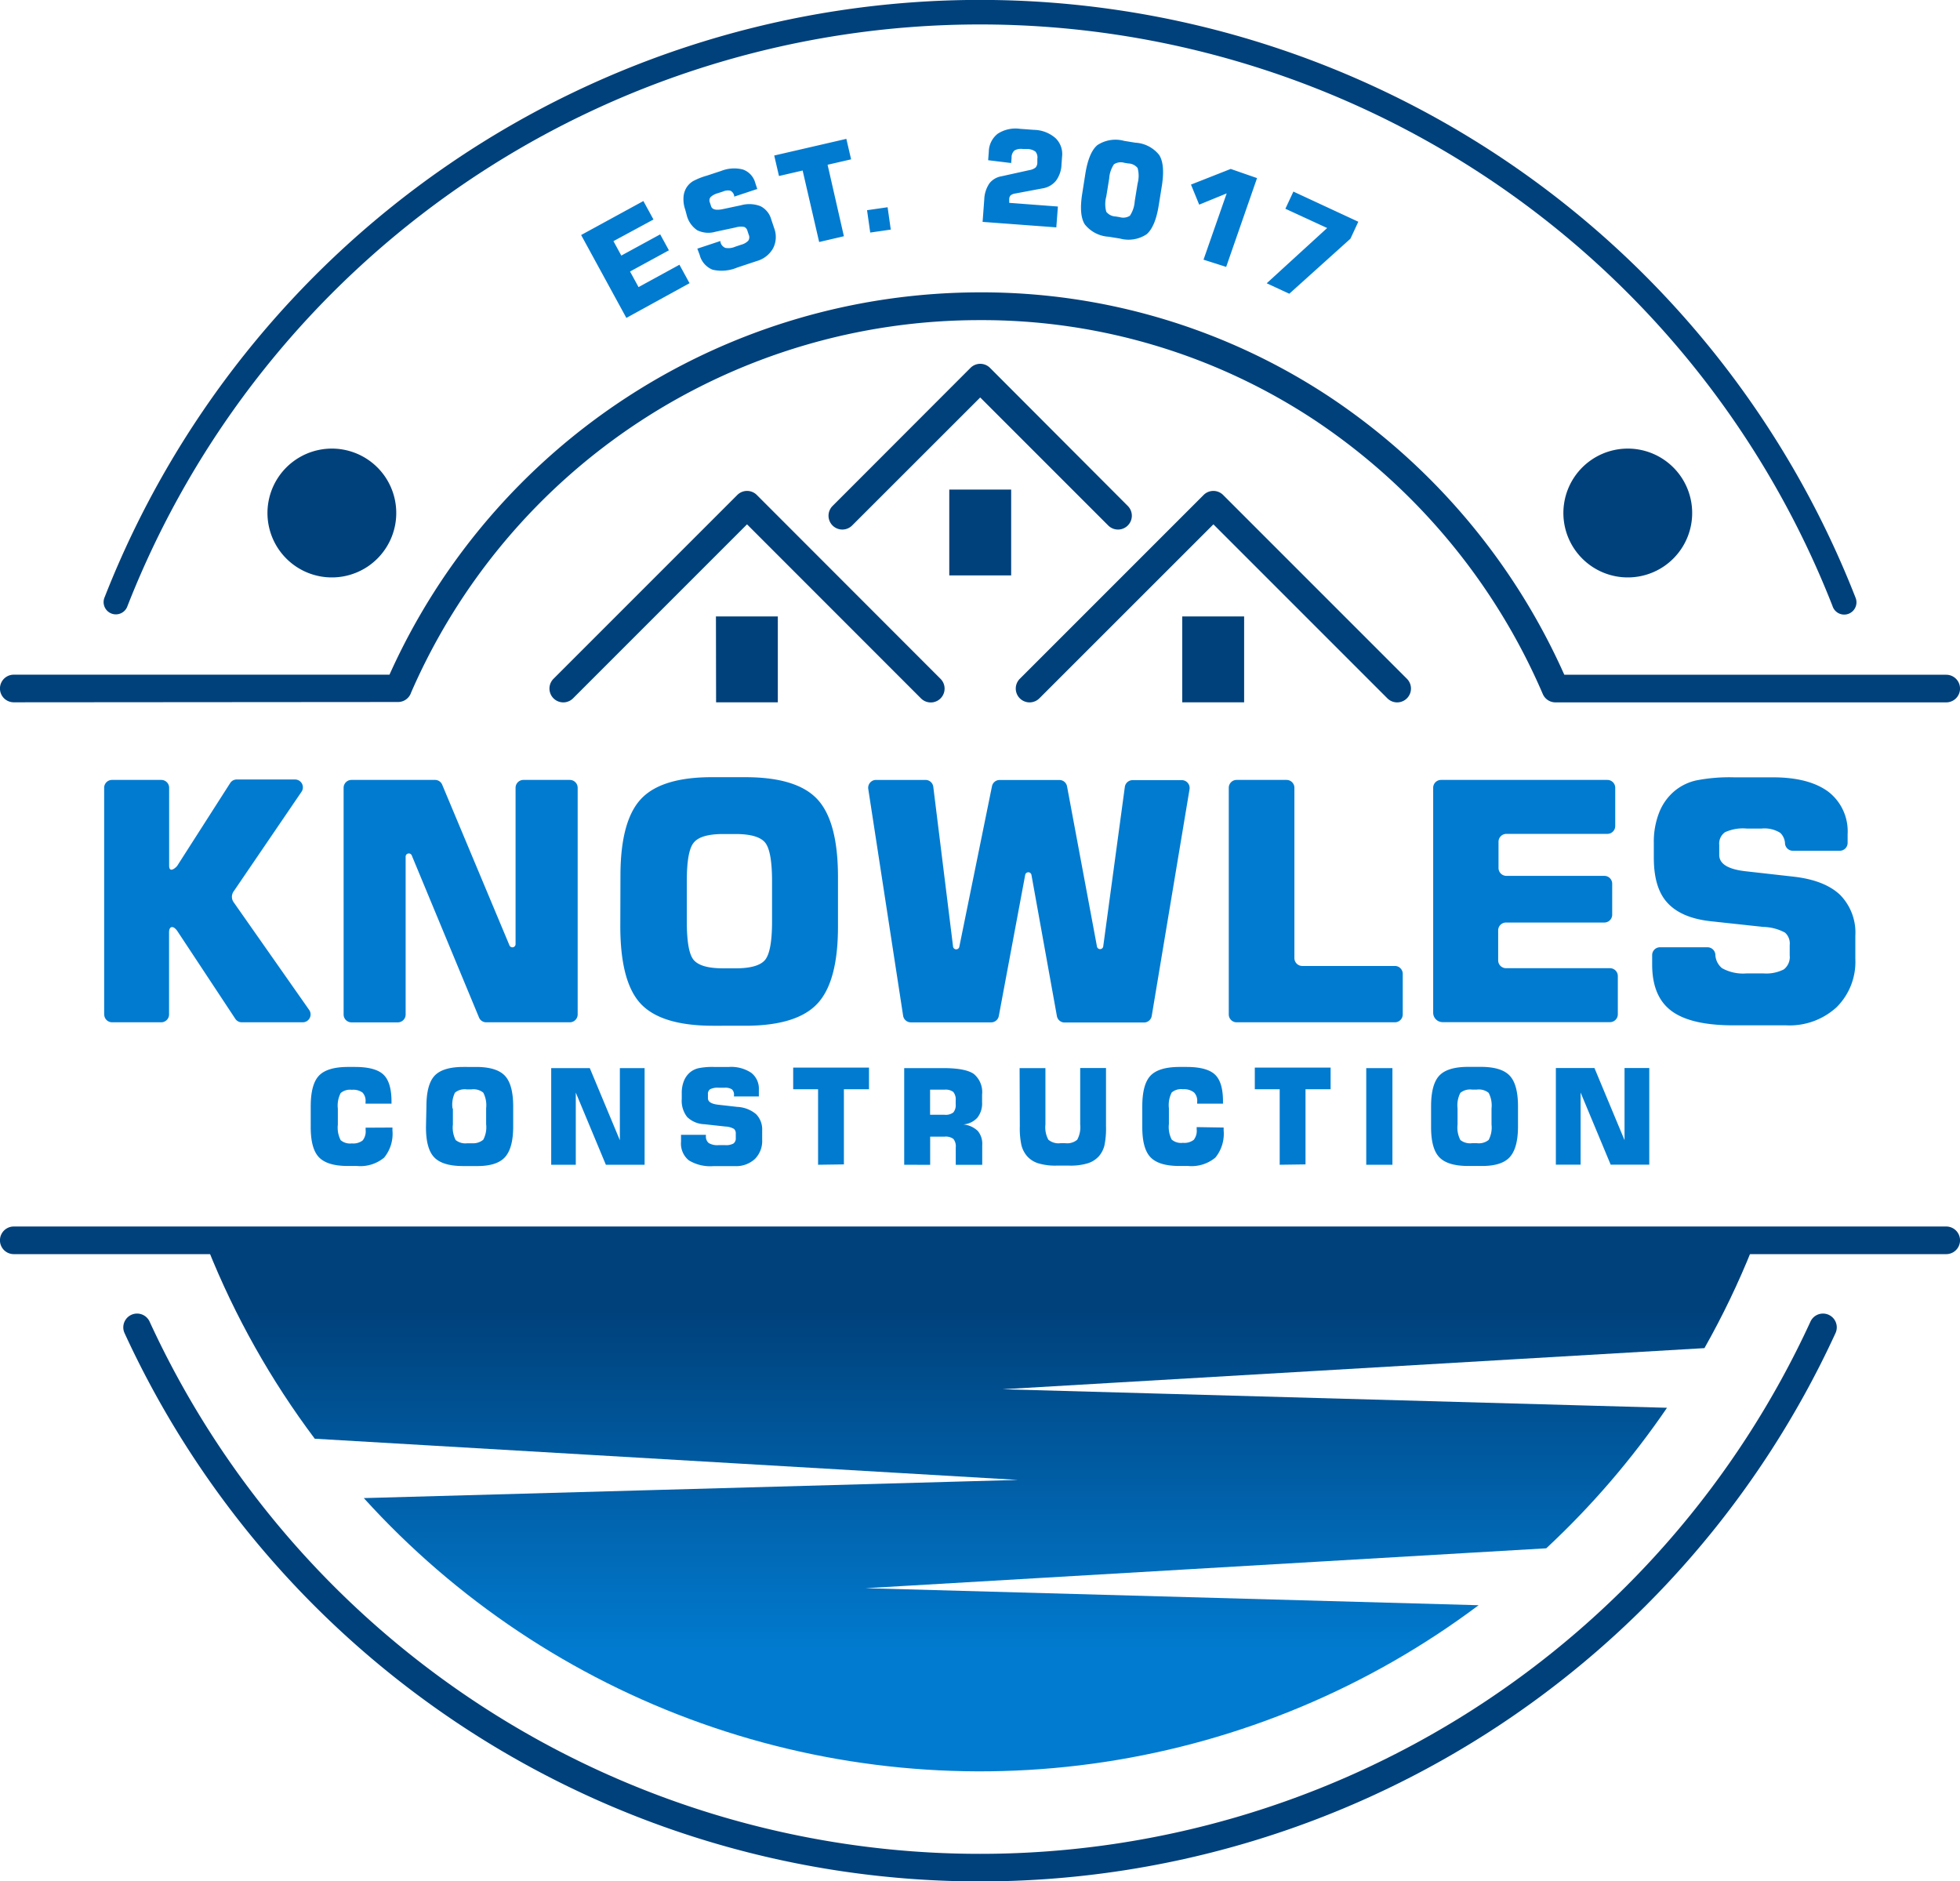 <svg xmlns="http://www.w3.org/2000/svg" xmlns:xlink="http://www.w3.org/1999/xlink" width="271.74" height="260.81" viewBox="0 0 271.74 260.81">
  <defs>
    <clipPath id="clip-path">
      <path d="M28.81,173.08a115.08,115.08,0,0,0,14.83,26.37l97.5,5.71-90.7,2.52A115.27,115.27,0,0,0,205,222.53l-85-2.36,94.38-5.53a115.88,115.88,0,0,0,16.74-19.48L139,192.59l97.31-5.7a114.78,114.78,0,0,0,6.63-13.81Z" style="fill: none;clip-rule: evenodd"/>
    </clipPath>
    <linearGradient id="Безымянный_градиент" data-name="Безымянный градиент" x1="135.87" y1="181.66" x2="135.87" y2="229.22" gradientUnits="userSpaceOnUse">
      <stop offset="0" stop-color="#00417b"/>
      <stop offset="1" stop-color="#017bd0"/>
    </linearGradient>
  </defs>
  <title>knowles</title>
  <g id="Слой_2" data-name="Слой 2">
    <g id="Слой_1-2" data-name="Слой 1">
      <path d="M178.21,28.94l1.11-2.38,9,4.18-1.09,2.35-8.48,7.63-3.13-1.45L184,31.61Zm-13.09-3.35,5.51-2.17,3.65,1.27L170,37,166.86,36l3.21-9.19-3.81,1.56Zm-14.65-1.47q.48-3,1.67-4a4.55,4.55,0,0,1,3.72-.59l1.54.25a4.53,4.53,0,0,1,3.33,1.73q.82,1.33.35,4.28l-.43,2.68q-.47,2.95-1.67,4a4.53,4.53,0,0,1-3.71.6l-1.54-.25a4.56,4.56,0,0,1-3.34-1.73q-.82-1.32-.34-4.29Zm3.31.64-.4,2.47a4,4,0,0,0,0,2.13,1.72,1.72,0,0,0,1.3.65l.55.09a1.72,1.72,0,0,0,1.42-.19,4.09,4.09,0,0,0,.67-2l.4-2.47a4.09,4.09,0,0,0,0-2.15,1.72,1.72,0,0,0-1.29-.63l-.55-.09a1.72,1.72,0,0,0-1.44.21A4,4,0,0,0,153.78,24.76Zm-17.55,6,.23-3.1a4.27,4.27,0,0,1,.7-2.22,2.66,2.66,0,0,1,1.68-1l3.89-.86a1.81,1.81,0,0,0,.84-.35,1,1,0,0,0,.25-.68l0-.53a1.26,1.26,0,0,0-.26-1,1.9,1.9,0,0,0-1.15-.36l-.58,0a1.81,1.81,0,0,0-1.18.2,1.27,1.27,0,0,0-.4,1l-.06.74L137,22.21l.09-1.17a3.23,3.23,0,0,1,1.25-2.51,4.54,4.54,0,0,1,3.09-.67l1.9.14a4.69,4.69,0,0,1,3,1.14,3.05,3.05,0,0,1,.92,2.57l-.08,1.08a4,4,0,0,1-.77,2.27,3,3,0,0,1-1.89,1.06l-3.77.71a1.3,1.3,0,0,0-.62.25.76.76,0,0,0-.2.52l0,.52,6.75.51-.22,2.89Zm-15.58,1.48-.44-3.1,2.85-.41.44,3.1Zm-7.08,1.31-2.29-9.91L108,24.4l-.66-2.84,10-2.31.66,2.84-3.26.75L117,32.75Zm-16.89.92,3.2-1.06,0,.13a1.15,1.15,0,0,0,.67.82,2.31,2.31,0,0,0,1.36-.15l.83-.28a2.1,2.1,0,0,0,1-.56.84.84,0,0,0,.07-.82l-.18-.54a.79.79,0,0,0-.45-.55,2.56,2.56,0,0,0-1.19.07l-2.8.6a3.51,3.51,0,0,1-2.52-.21,3.56,3.56,0,0,1-1.46-2.09L95,29.05a4.3,4.3,0,0,1-.24-1.64A2.88,2.88,0,0,1,95.18,26a2.76,2.76,0,0,1,.91-.89A9.37,9.37,0,0,1,98,24.35l2-.66A4.86,4.86,0,0,1,103,23.5a2.7,2.7,0,0,1,1.71,1.85l.28.85-3.2,1.06,0-.13a1,1,0,0,0-.52-.69,1.62,1.62,0,0,0-1,.1l-.77.25a2.33,2.33,0,0,0-1,.55.75.75,0,0,0-.08.74l.17.52q.23.68,1.62.39l2.55-.54a4.25,4.25,0,0,1,2.69.14,2.91,2.91,0,0,1,1.48,1.84l.4,1.19a3.45,3.45,0,0,1-.14,2.79,3.75,3.75,0,0,1-2.27,1.78l-2.71.9a5.55,5.55,0,0,1-3.41.3A3,3,0,0,1,97,35.32Zm-9.84,9.6L80.57,32.58l8.63-4.71,1.4,2.56-5.55,3,1.09,2,5.39-2.94,1.21,2.21-5.39,2.94,1.18,2.16,5.67-3.1,1.4,2.56Z" style="fill: #017bd0"/>
      <path d="M215.71,161.46v-13.4h5.35l4.17,10v-10h3.43v13.4h-5.35l-4.17-10v10Zm-17.3-8.09q0-3.05,1.14-4.26t4-1.21h1.76q2.85,0,4,1.22t1.15,4.26v2.78q0,3-1.15,4.26t-4,1.22h-1.76q-2.84,0-4-1.21t-1.14-4.26Zm3.67.3v2.21a3.76,3.76,0,0,0,.39,2.16,2.17,2.17,0,0,0,1.62.44h.67a2.17,2.17,0,0,0,1.63-.45,3.69,3.69,0,0,0,.4-2.15v-2.21a3.76,3.76,0,0,0-.4-2.17,2.16,2.16,0,0,0-1.63-.45h-.67a2.14,2.14,0,0,0-1.62.45A3.77,3.77,0,0,0,202.08,153.67Zm-12.66,7.8v-13.4h3.63v13.4Zm-12,0V151h-3.45v-3h10.51v3H181v10.42Zm-7.77-5.16v.39a5.22,5.22,0,0,1-1.15,3.78,5.16,5.16,0,0,1-3.77,1.16h-1.22q-2.84,0-4-1.21t-1.14-4.27v-2.78q0-3.06,1.14-4.26t4-1.21h1q2.82,0,3.94,1.06t1.11,3.75V153h-3.58v-.24a1.67,1.67,0,0,0-.42-1.3A2.22,2.22,0,0,0,164,151a2,2,0,0,0-1.55.45,3.82,3.82,0,0,0-.39,2.17v2.2a3.79,3.79,0,0,0,.39,2.16,2,2,0,0,0,1.55.45,2.13,2.13,0,0,0,1.5-.41,2,2,0,0,0,.41-1.46v-.31Zm-28.29-8.24h3.58v7.81a3.62,3.62,0,0,0,.41,2.12,2.18,2.18,0,0,0,1.68.48h.66a2.17,2.17,0,0,0,1.66-.48,3.65,3.65,0,0,0,.41-2.13v-7.81h3.58v8.09a11.46,11.46,0,0,1-.22,2.65,3.64,3.64,0,0,1-.75,1.47,3.5,3.5,0,0,1-1.57,1,8.2,8.2,0,0,1-2.54.32h-1.77a8.2,8.2,0,0,1-2.54-.32,3.44,3.44,0,0,1-1.56-1,3.73,3.73,0,0,1-.77-1.49,10.94,10.94,0,0,1-.23-2.62Zm-16,13.4v-13.4h5.4q3.1,0,4.25.81a3.26,3.26,0,0,1,1.15,2.86v1.08a3.17,3.17,0,0,1-.66,2.13,2.91,2.91,0,0,1-1.94.93,3.36,3.36,0,0,1,2,.9,2.75,2.75,0,0,1,.62,1.93v2.77h-3.67v-2.41a1.63,1.63,0,0,0-.33-1.18,1.77,1.77,0,0,0-1.22-.32h-2v3.91Zm3.59-6.93h2a1.76,1.76,0,0,0,1.22-.32,1.59,1.59,0,0,0,.33-1.16v-.51a1.63,1.63,0,0,0-.33-1.17,1.76,1.76,0,0,0-1.22-.32h-2Zm-15.53,6.93V151h-3.45v-3h10.51v3H117v10.42Zm-19-4.15h3.45v.14a1.18,1.18,0,0,0,.39,1,2.37,2.37,0,0,0,1.37.29h.9a2.16,2.16,0,0,0,1.15-.22.87.87,0,0,0,.33-.78v-.58a.81.81,0,0,0-.26-.68,2.63,2.63,0,0,0-1.18-.32l-2.92-.32a3.6,3.6,0,0,1-2.38-1,3.65,3.65,0,0,1-.75-2.5v-.83a4.41,4.41,0,0,1,.3-1.67,3,3,0,0,1,.86-1.2,2.84,2.84,0,0,1,1.18-.57,9.56,9.56,0,0,1,2.07-.17h2.15a5,5,0,0,1,3.07.81,2.77,2.77,0,0,1,1.06,2.34V152h-3.45v-.14a1,1,0,0,0-.28-.84,1.66,1.66,0,0,0-1-.23h-.83a2.39,2.39,0,0,0-1.18.2.76.76,0,0,0-.32.7v.56q0,.74,1.45.9l2.65.3a4.36,4.36,0,0,1,2.57,1,3,3,0,0,1,.85,2.26V158a3.53,3.53,0,0,1-1,2.66,3.84,3.84,0,0,1-2.78,1H98.9a5.69,5.69,0,0,1-3.41-.81,3,3,0,0,1-1.07-2.58Zm-18,4.15v-13.4h5.35l4.17,10v-10h3.43v13.4H84l-4.17-10v10Zm-17.3-8.09q0-3.05,1.14-4.26t4-1.21H66q2.85,0,4,1.22t1.15,4.26v2.78q0,3-1.15,4.26t-4,1.22H64.2q-2.84,0-4-1.21t-1.14-4.26Zm3.67.3v2.21a3.76,3.76,0,0,0,.39,2.16,2.17,2.17,0,0,0,1.62.44h.67A2.17,2.17,0,0,0,67,158a3.69,3.69,0,0,0,.4-2.15v-2.21a3.76,3.76,0,0,0-.4-2.17,2.16,2.16,0,0,0-1.63-.45h-.67a2.14,2.14,0,0,0-1.62.45A3.77,3.77,0,0,0,62.74,153.67Zm-8.38,2.63v.39a5.22,5.22,0,0,1-1.15,3.78,5.16,5.16,0,0,1-3.77,1.16H48.22q-2.84,0-4-1.21t-1.14-4.27v-2.78q0-3.06,1.14-4.26t4-1.21h1q2.82,0,3.94,1.06t1.12,3.75V153H50.68v-.24a1.67,1.67,0,0,0-.42-1.3,2.22,2.22,0,0,0-1.48-.38,2,2,0,0,0-1.55.45,3.82,3.82,0,0,0-.39,2.17v2.2a3.8,3.8,0,0,0,.39,2.16,2,2,0,0,0,1.55.45,2.13,2.13,0,0,0,1.5-.41,2,2,0,0,0,.41-1.46v-.31Z" style="fill: #017bd0"/>
      <g style="clip-path: url(#clip-path)">
        <rect x="28.81" y="173.08" width="214.11" height="72.48" style="fill: url(#Безымянный_градиент)"/>
      </g>
      <path d="M17.27,184.81a1.91,1.91,0,0,1,3.47-1.6,126.72,126.72,0,0,0,230.27,0,1.91,1.91,0,1,1,3.47,1.6,130.54,130.54,0,0,1-237.21,0M233,66a8.93,8.93,0,1,0-2.19,12.43A8.94,8.94,0,0,0,233,66ZM1.91,173.86a1.91,1.91,0,1,1,0-3.83H269.83a1.91,1.91,0,1,1,0,3.83Zm0-76.5a1.91,1.91,0,1,1,0-3.83H54a89.78,89.78,0,0,1,81.89-53A87.37,87.37,0,0,1,184.5,55.13a90.56,90.56,0,0,1,32.38,38.41h52.95a1.91,1.91,0,1,1,0,3.83H215.65a1.91,1.91,0,0,1-1.75-1.15,86.78,86.78,0,0,0-31.5-37.89,83.58,83.58,0,0,0-46.52-13.95A85.93,85.93,0,0,0,57,96a1.91,1.91,0,0,1-1.82,1.32Zm162-11.9h8.58v11.9h-8.58Zm-64.65,0h8.58v11.9H99.28ZM79.45,96.81a1.91,1.91,0,0,1-2.71-2.71l25.48-25.48a1.91,1.91,0,0,1,2.71,0L130.4,94.11a1.91,1.91,0,1,1-2.71,2.71L103.57,72.69Zm52.16-28.94h8.58v11.9h-8.58Zm24.75,2.27a1.91,1.91,0,0,1-2.71,2.71L135.9,55.1,118.14,72.85a1.91,1.91,0,0,1-2.71-2.71L134.55,51a1.91,1.91,0,0,1,2.71,0ZM144.1,96.81a1.91,1.91,0,0,1-2.71-2.71l25.48-25.48a1.91,1.91,0,0,1,2.71,0l25.48,25.48a1.91,1.91,0,1,1-2.71,2.71L168.23,72.69ZM53.33,66a8.93,8.93,0,1,0-2.19,12.43A8.94,8.94,0,0,0,53.33,66ZM257.22,82.77A1.7,1.7,0,1,1,254.06,84,126.95,126.95,0,0,0,17.68,84a1.7,1.7,0,1,1-3.16-1.24,130.34,130.34,0,0,1,242.7,0Z" style="fill: #00417b"/>
      <path d="M14.44,140.63V109.21a1.09,1.09,0,0,1,1.09-1.09h6.83a1.09,1.09,0,0,1,1.09,1.09V120c0,1.15,1,.23,1.14,0l7.32-11.44a1.07,1.07,0,0,1,.92-.5H40.9a1.09,1.09,0,0,1,.9,1.71l-9.41,13.81a1.29,1.29,0,0,0,0,1.49L42.86,140a1.09,1.09,0,0,1-.89,1.72H33.53a1.06,1.06,0,0,1-.91-.49l-8-12.11c-.57-.86-1.18-.78-1.18.13v11.38a1.09,1.09,0,0,1-1.09,1.09H15.54a1.09,1.09,0,0,1-1.09-1.09m33.19,0V109.21a1.09,1.09,0,0,1,1.09-1.09H60.31a1.07,1.07,0,0,1,1,.67l9.33,22.28a.44.44,0,0,0,.84-.17V109.21a1.09,1.09,0,0,1,1.09-1.09H79a1.09,1.09,0,0,1,1.09,1.09v31.42A1.09,1.09,0,0,1,79,141.72H67.41a1.07,1.07,0,0,1-1-.67l-9.33-22.48a.44.44,0,0,0-.84.17v21.9a1.09,1.09,0,0,1-1.09,1.09H48.73A1.09,1.09,0,0,1,47.64,140.63Zm47.58-18.45v5.53c0,2.87.32,4.68,1,5.42s2,1.11,4.07,1.11h1.67q3.09,0,4.08-1.13c.66-.75,1-2.55,1-5.39v-5.53q0-4.29-1-5.43t-4.08-1.14h-1.67q-3.07,0-4.05,1.13C95.55,117.49,95.22,119.31,95.22,122.18Zm-9.2-.75q0-7.65,2.87-10.69t10-3h4.42q7.15,0,10,3.05t2.87,10.68v7q0,7.63-2.87,10.68t-10,3.05H98.88q-7.13,0-10-3T86,128.41Zm35.44-13.31h6.86a1.09,1.09,0,0,1,1.08,1l2.74,22.14a.44.44,0,0,0,.86,0L137.53,109a1.08,1.08,0,0,1,1.07-.87h8.27a1.08,1.08,0,0,1,1.07.89l4.15,22.21a.44.44,0,0,0,.86,0l3-22.14a1.09,1.09,0,0,1,1.08-.94h6.81a1.09,1.09,0,0,1,1.08,1.27l-5.24,31.42a1.09,1.09,0,0,1-1.08.91h-11a1.08,1.08,0,0,1-1.07-.9L143,121.27a.44.44,0,0,0-.86,0l-3.66,19.57a1.08,1.08,0,0,1-1.07.89H126.29a1.09,1.09,0,0,1-1.08-.93l-4.83-31.42a1.09,1.09,0,0,1,1.08-1.26Zm48.9,32.51V109.21a1.09,1.09,0,0,1,1.09-1.09h6.92a1.09,1.09,0,0,1,1.09,1.09v23.61a1.09,1.09,0,0,0,1.09,1.09h12.84a1.09,1.09,0,0,1,1.09,1.09v5.63a1.09,1.09,0,0,1-1.09,1.09H171.45A1.09,1.09,0,0,1,170.36,140.63Zm28.34-.22v-31.2a1.09,1.09,0,0,1,1.09-1.09h23.06a1.09,1.09,0,0,1,1.09,1.09v5.3a1.09,1.09,0,0,1-1.09,1.09h-14a1.09,1.09,0,0,0-1.09,1.09v3.64a1.09,1.09,0,0,0,1.09,1.09h13.58a1.09,1.09,0,0,1,1.09,1.09v4.29a1.09,1.09,0,0,1-1.09,1.09H208.8a1.09,1.09,0,0,0-1.09,1.09v4.15a1.09,1.09,0,0,0,1.09,1.09h14.41a1.09,1.09,0,0,1,1.09,1.09v5.3a1.09,1.09,0,0,1-1.09,1.09H200A1.31,1.31,0,0,1,198.7,140.41Zm31.52-9.09h6.51a1.09,1.09,0,0,1,1.09,1,2.56,2.56,0,0,0,.93,1.9,6,6,0,0,0,3.43.72h2.26a5.41,5.41,0,0,0,2.87-.55,2.17,2.17,0,0,0,.82-1.95V131a2,2,0,0,0-.65-1.71,6.58,6.58,0,0,0-3-.79l-7.31-.79c-2.72-.3-4.71-1.15-6-2.56s-1.88-3.5-1.88-6.26v-2.08a11,11,0,0,1,.75-4.19,7.4,7.4,0,0,1,2.17-3,7.11,7.11,0,0,1,3-1.44,24,24,0,0,1,5.18-.42h5.4q5,0,7.7,2a6.93,6.93,0,0,1,2.67,5.88v1.21a1.09,1.09,0,0,1-1.09,1.09h-6.5a1.09,1.09,0,0,1-1.09-1,2.15,2.15,0,0,0-.67-1.49,4.14,4.14,0,0,0-2.57-.59h-2.08a6,6,0,0,0-3,.51,1.92,1.92,0,0,0-.8,1.75v1.4q0,1.85,3.64,2.26l6.66.75c2.88.33,5,1.16,6.44,2.51a7.46,7.46,0,0,1,2.13,5.68v3.23a8.85,8.85,0,0,1-2.6,6.68,9.63,9.63,0,0,1-7,2.51h-7.34q-5.88,0-8.56-2t-2.67-6.46v-1.23A1.09,1.09,0,0,1,230.22,131.32Z" style="fill: #017bd0;fill-rule: evenodd"/>
    </g>
  </g>
</svg>
